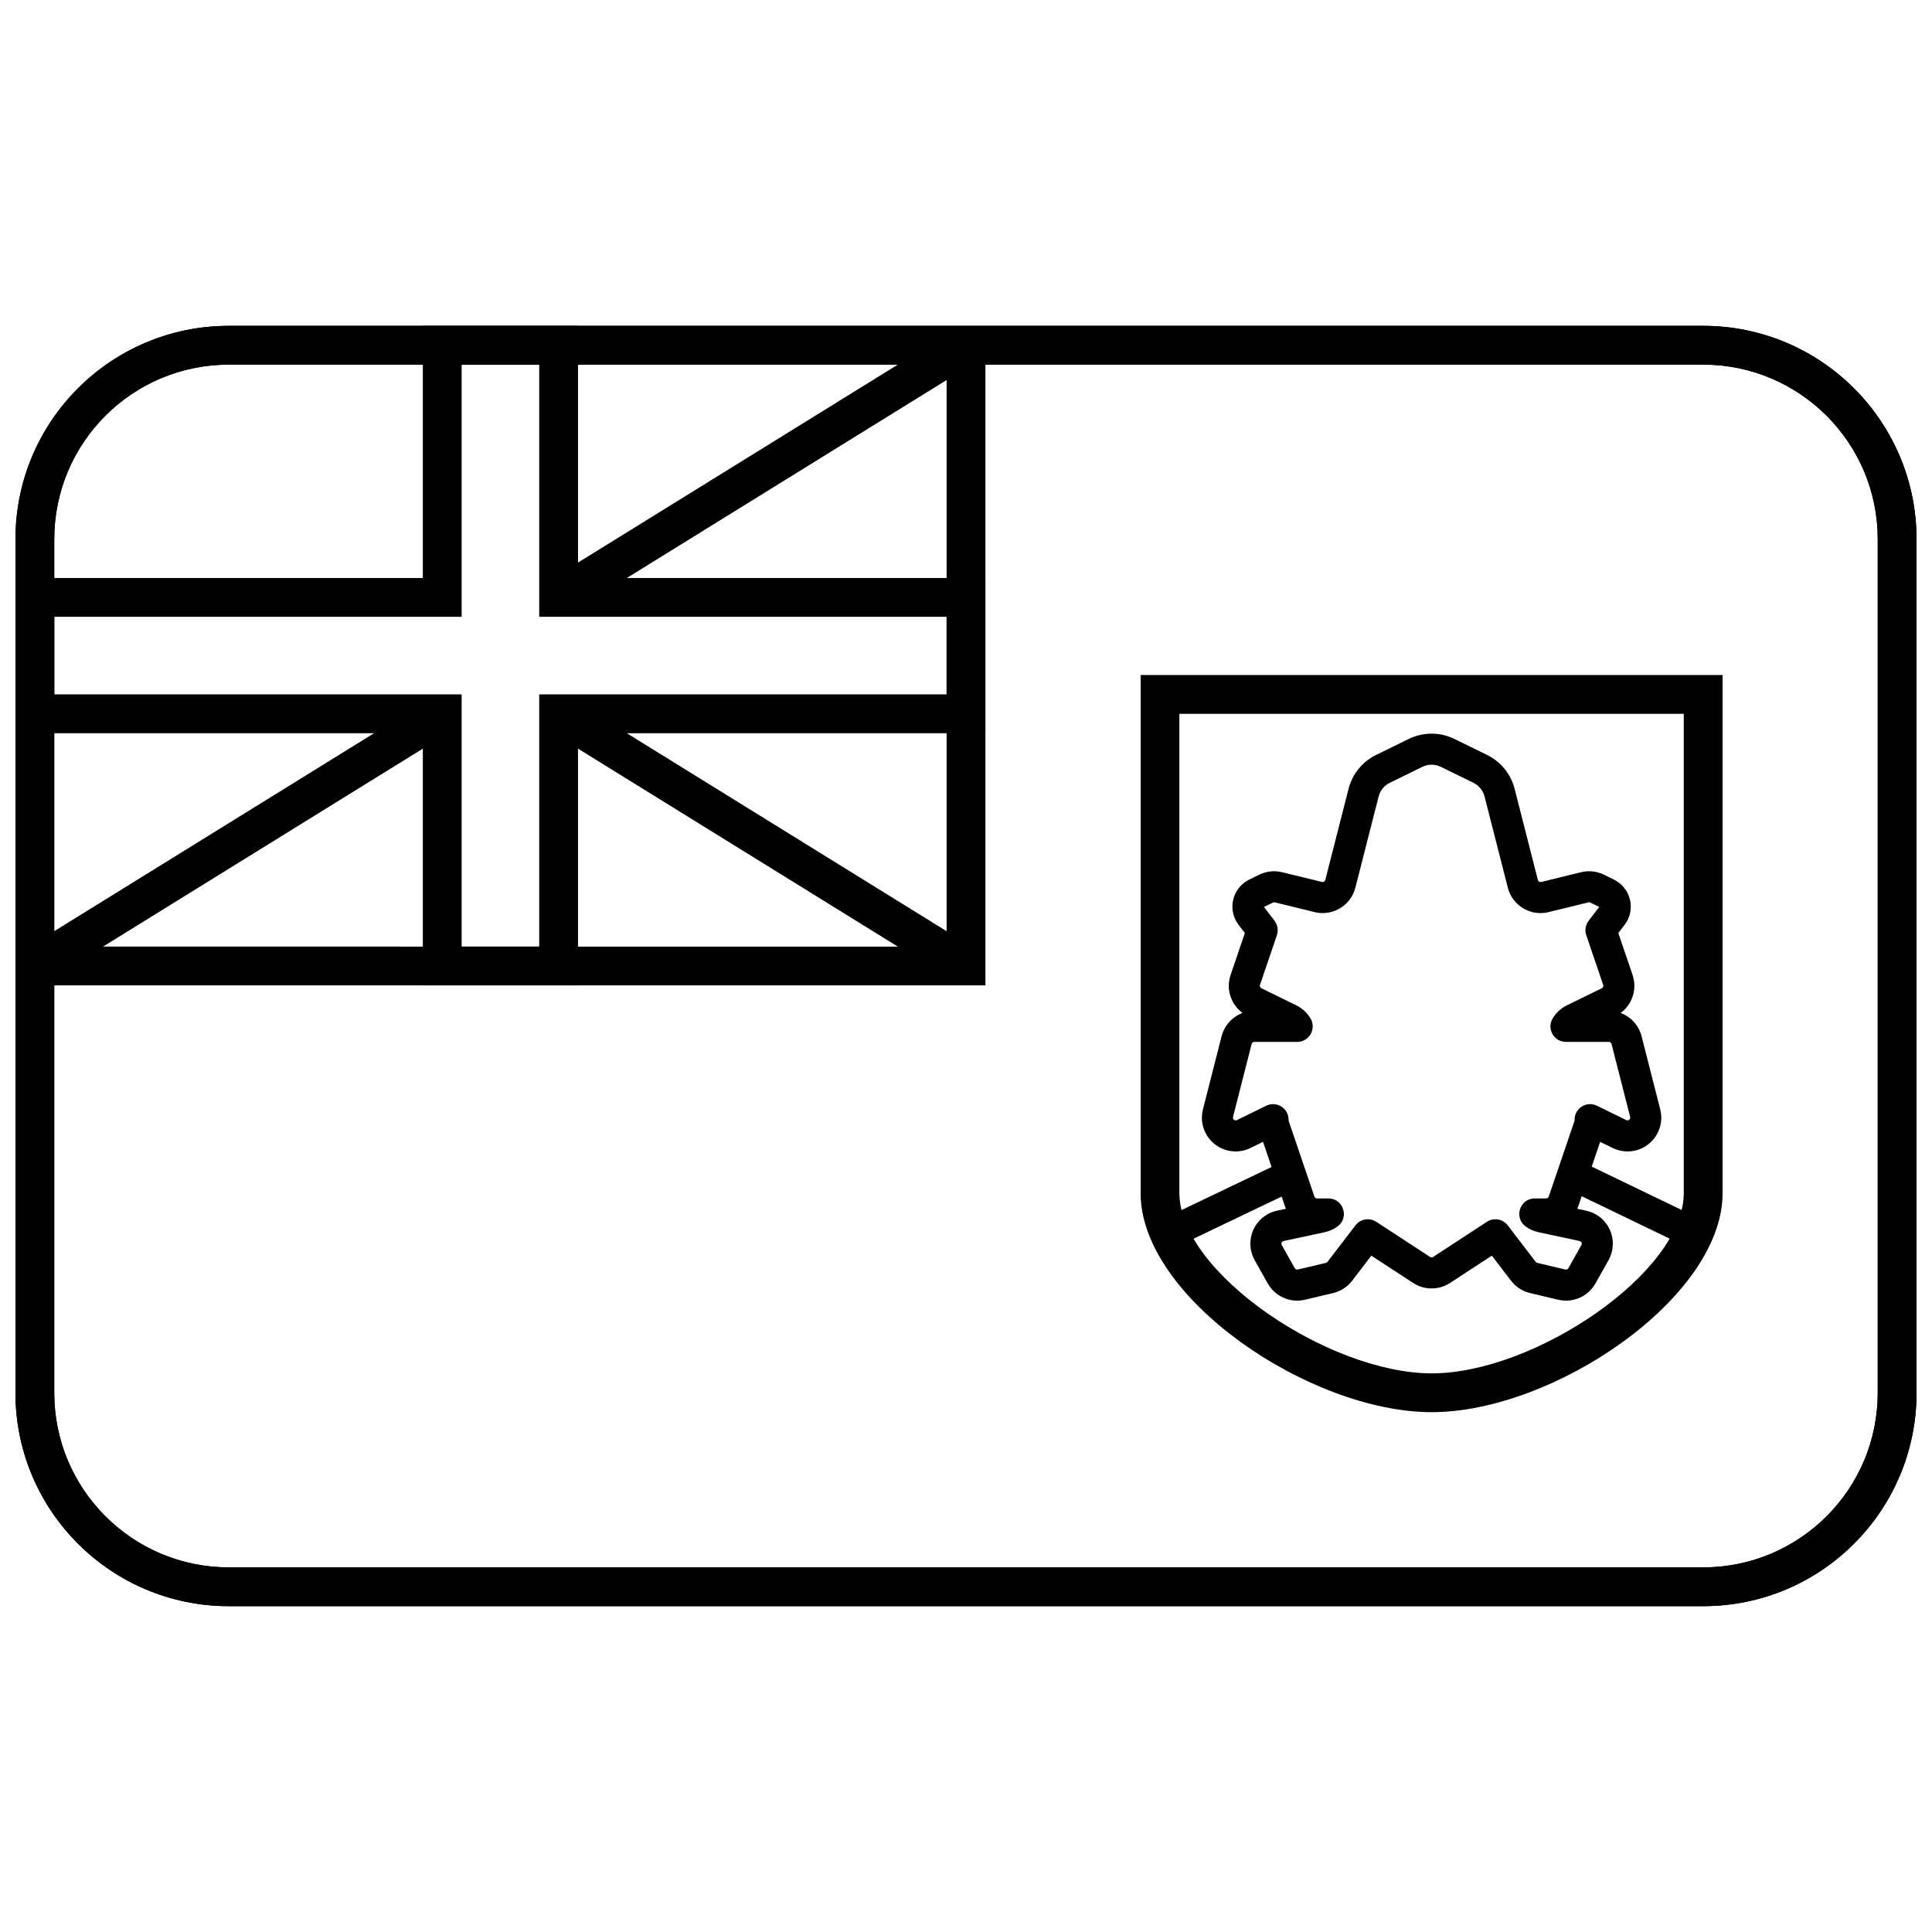 <?xml version="1.0" encoding="UTF-8"?>
<!-- Uploaded to: SVG Repo, www.svgrepo.com, Generator: SVG Repo Mixer Tools -->
<svg width="800px" height="800px" version="1.1" viewBox="144 144 512 512" xmlns="http://www.w3.org/2000/svg">
 <defs>
  <clipPath id="c">
   <path d="m148.09 230h503.81v340h-503.81z"/>
  </clipPath>
  <clipPath id="b">
   <path d="m148.09 230h257.91v176h-257.91z"/>
  </clipPath>
  <clipPath id="a">
   <path d="m148.09 230h503.81v340h-503.81z"/>
  </clipPath>
 </defs>
 <g clip-path="url(#c)">
  <path d="m158.38 286.9v226.2c0 25.562 20.715 46.27 46.277 46.27h390.69c25.586 0 46.277-20.699 46.277-46.27v-226.2c0-25.559-20.715-46.27-46.277-46.27h-390.69c-25.586 0-46.277 20.699-46.277 46.27zm-10.281 0c0-31.246 25.293-56.551 56.559-56.551h390.69c31.238 0 56.559 25.312 56.559 56.551v226.2c0 31.246-25.293 56.551-56.559 56.551h-390.69c-31.238 0-56.559-25.309-56.559-56.551z"/>
 </g>
 <path d="m456.55 333.17v127.05c0 20.973 39.543 47.711 66.84 47.738 27.254 0.027 66.824-26.75 66.824-47.738v-127.05zm143.95-10.281v137.33c0 27.715-44.836 58.055-77.117 58.02-32.312-0.031-77.109-30.324-77.109-58.02v-137.33z"/>
 <path d="m478.96 384.35 2.805 3.66c0.832 1.094 1.07 2.527 0.625 3.828l-4.484 13.18c-0.117 0.34 0.039 0.719 0.367 0.875l9.273 4.543c1.578 0.773 2.875 1.98 3.758 3.465 1.625 2.742-0.352 6.215-3.539 6.215h-11.367c-0.328 0-0.617 0.223-0.699 0.539l-4.941 19.363c-0.043 0.168-0.023 0.344 0.051 0.496 0.176 0.355 0.605 0.504 0.965 0.328l7.793-3.816c2.777-1.359 6.004 0.719 5.918 3.809 0 0.086 0.012 0.172 0.039 0.254l6.812 20.02c0.098 0.289 0.375 0.488 0.68 0.488h3.008c3.984 0 5.641 5.09 2.422 7.434-1.004 0.734-2.16 1.254-3.391 1.516l-10.906 2.336c-0.07 0.016-0.141 0.039-0.203 0.074-0.344 0.195-0.469 0.637-0.273 0.98l3.457 6.156c0.16 0.277 0.484 0.422 0.793 0.348l7.469-1.77c0.16-0.039 0.305-0.129 0.406-0.262l7.41-9.68c1.305-1.707 3.711-2.117 5.512-0.941l14.273 9.32c0.238 0.156 0.547 0.156 0.785 0l14.273-9.32c1.801-1.176 4.203-0.766 5.512 0.941l7.41 9.68c0.102 0.133 0.246 0.223 0.406 0.262l7.465 1.77c0.312 0.074 0.637-0.07 0.793-0.348l3.461-6.156c0.035-0.062 0.062-0.129 0.074-0.199 0.086-0.391-0.164-0.773-0.551-0.855l-10.906-2.336c-1.234-0.262-2.387-0.781-3.394-1.516-3.215-2.344-1.559-7.434 2.422-7.434h3.008c0.309 0 0.582-0.199 0.684-0.488l6.812-20.02c0.027-0.082 0.039-0.168 0.039-0.254-0.086-3.09 3.141-5.168 5.918-3.809l7.793 3.816c0.152 0.078 0.328 0.094 0.496 0.051 0.383-0.098 0.617-0.488 0.52-0.875l-4.941-19.363c-0.082-0.316-0.371-0.539-0.699-0.539h-11.367c-3.191 0-5.164-3.473-3.539-6.215 0.883-1.484 2.18-2.691 3.758-3.465l9.273-4.543c0.324-0.156 0.48-0.535 0.367-0.875l-4.484-13.18c-0.445-1.301-0.207-2.734 0.625-3.828l2.805-3.66-2.375-1.164c-0.152-0.074-0.324-0.09-0.488-0.051l-10.562 2.586c-4.766 1.168-9.582-1.723-10.797-6.477l-6.168-24.172c-0.402-1.578-1.477-2.898-2.938-3.613l-8.652-4.238c-1.543-0.758-3.344-0.758-4.887 0l-8.652 4.238c-1.461 0.715-2.535 2.035-2.938 3.613l-6.168 24.172c-1.215 4.754-6.031 7.644-10.797 6.477l-10.562-2.586c-0.164-0.039-0.336-0.023-0.488 0.051zm97.688 18.016c1.273 3.746-0.07 7.809-3.16 10.082 2.691 1.004 4.809 3.269 5.551 6.176l4.941 19.363c1.223 4.785-1.668 9.656-6.457 10.879-2.059 0.523-4.238 0.301-6.144-0.637l-3.324-1.625-5.836 17.152c-0.066 0.195-0.141 0.391-0.219 0.578l2.34 0.504c4.832 1.031 7.91 5.785 6.875 10.617-0.188 0.879-0.508 1.727-0.945 2.512l-3.461 6.152c-1.953 3.481-5.977 5.242-9.859 4.324l-7.465-1.77c-2.008-0.477-3.789-1.629-5.043-3.266l-5.09-6.648-11.074 7.234c-2.973 1.941-6.812 1.941-9.785 0l-11.074-7.234-5.09 6.648c-1.254 1.637-3.035 2.789-5.043 3.266l-7.465 1.77c-3.883 0.918-7.906-0.844-9.859-4.324l-3.461-6.152c-2.418-4.309-0.891-9.762 3.418-12.18 0.781-0.441 1.629-0.762 2.508-0.949l2.344-0.504c-0.082-0.188-0.152-0.383-0.219-0.578l-5.84-17.152-3.32 1.625c-4.438 2.176-9.793 0.34-11.969-4.098-0.934-1.906-1.16-4.086-0.633-6.144l4.941-19.363c0.742-2.906 2.859-5.172 5.551-6.176-3.09-2.273-4.434-6.336-3.16-10.082l3.777-11.098-1.656-2.164c-2.68-3.496-2.016-8.496 1.48-11.176 0.418-0.316 0.867-0.598 1.34-0.828l2.656-1.301c1.883-0.922 4.027-1.152 6.062-0.652l10.562 2.586c0.383 0.094 0.77-0.141 0.867-0.523l6.172-24.172c0.996-3.914 3.66-7.191 7.289-8.965l8.652-4.238c3.824-1.875 8.297-1.875 12.121 0l8.652 4.238c3.625 1.773 6.289 5.051 7.289 8.965l6.168 24.172c0.098 0.383 0.488 0.617 0.871 0.523l10.562-2.586c2.035-0.5 4.18-0.27 6.062 0.652l2.656 1.301c3.953 1.938 5.586 6.711 3.652 10.664-0.234 0.473-0.512 0.922-0.832 1.34l-1.656 2.164z"/>
 <path d="m453.18 475.68-3.551-7.418 32.234-15.422 3.551 7.418z"/>
 <path d="m593.57 475.68 3.574-7.41-31.969-15.422-3.574 7.41z"/>
 <path d="m394.86 394.86v-159.37h10.281v169.65h-251.91v-10.281z"/>
 <g clip-path="url(#b)">
  <path d="m394.86 307.46h-107.96v-66.832h-20.562v66.832h-107.96v20.566h107.96v66.832h20.562v-66.832h107.96zm-97.68-10.281h107.96v41.129h-107.96v66.832h-41.125v-66.832h-107.96v-41.129h107.96v-66.832h41.125z"/>
 </g>
 <path d="m294.75 306.69-5.414-8.742 107.96-66.832 5.41 8.742z"/>
 <path d="m289.33 337.54 5.414-8.742 107.96 66.832-5.41 8.742z"/>
 <path d="m169.35 251.51 89.141 55.184 5.41-8.742-89.141-55.184zm5.41-8.742 89.141 55.184-5.41 8.742-89.141-55.184z"/>
 <path d="m258.49 328.8 5.41 8.742-107.96 66.832-5.414-8.742z"/>
 <g clip-path="url(#a)">
  <path d="m204.64 240.63c-25.555 0-46.27 20.715-46.27 46.27v226.2c0 25.555 20.715 46.27 46.27 46.27h390.71c25.555 0 46.27-20.715 46.27-46.27v-226.2c0-25.555-20.715-46.27-46.27-46.27zm0-10.281h390.71c31.234 0 56.551 25.32 56.551 56.551v226.2c0 31.234-25.316 56.551-56.551 56.551h-390.71c-31.234 0-56.551-25.316-56.551-56.551v-226.2c0-31.23 25.316-56.551 56.551-56.551z"/>
 </g>
</svg>
